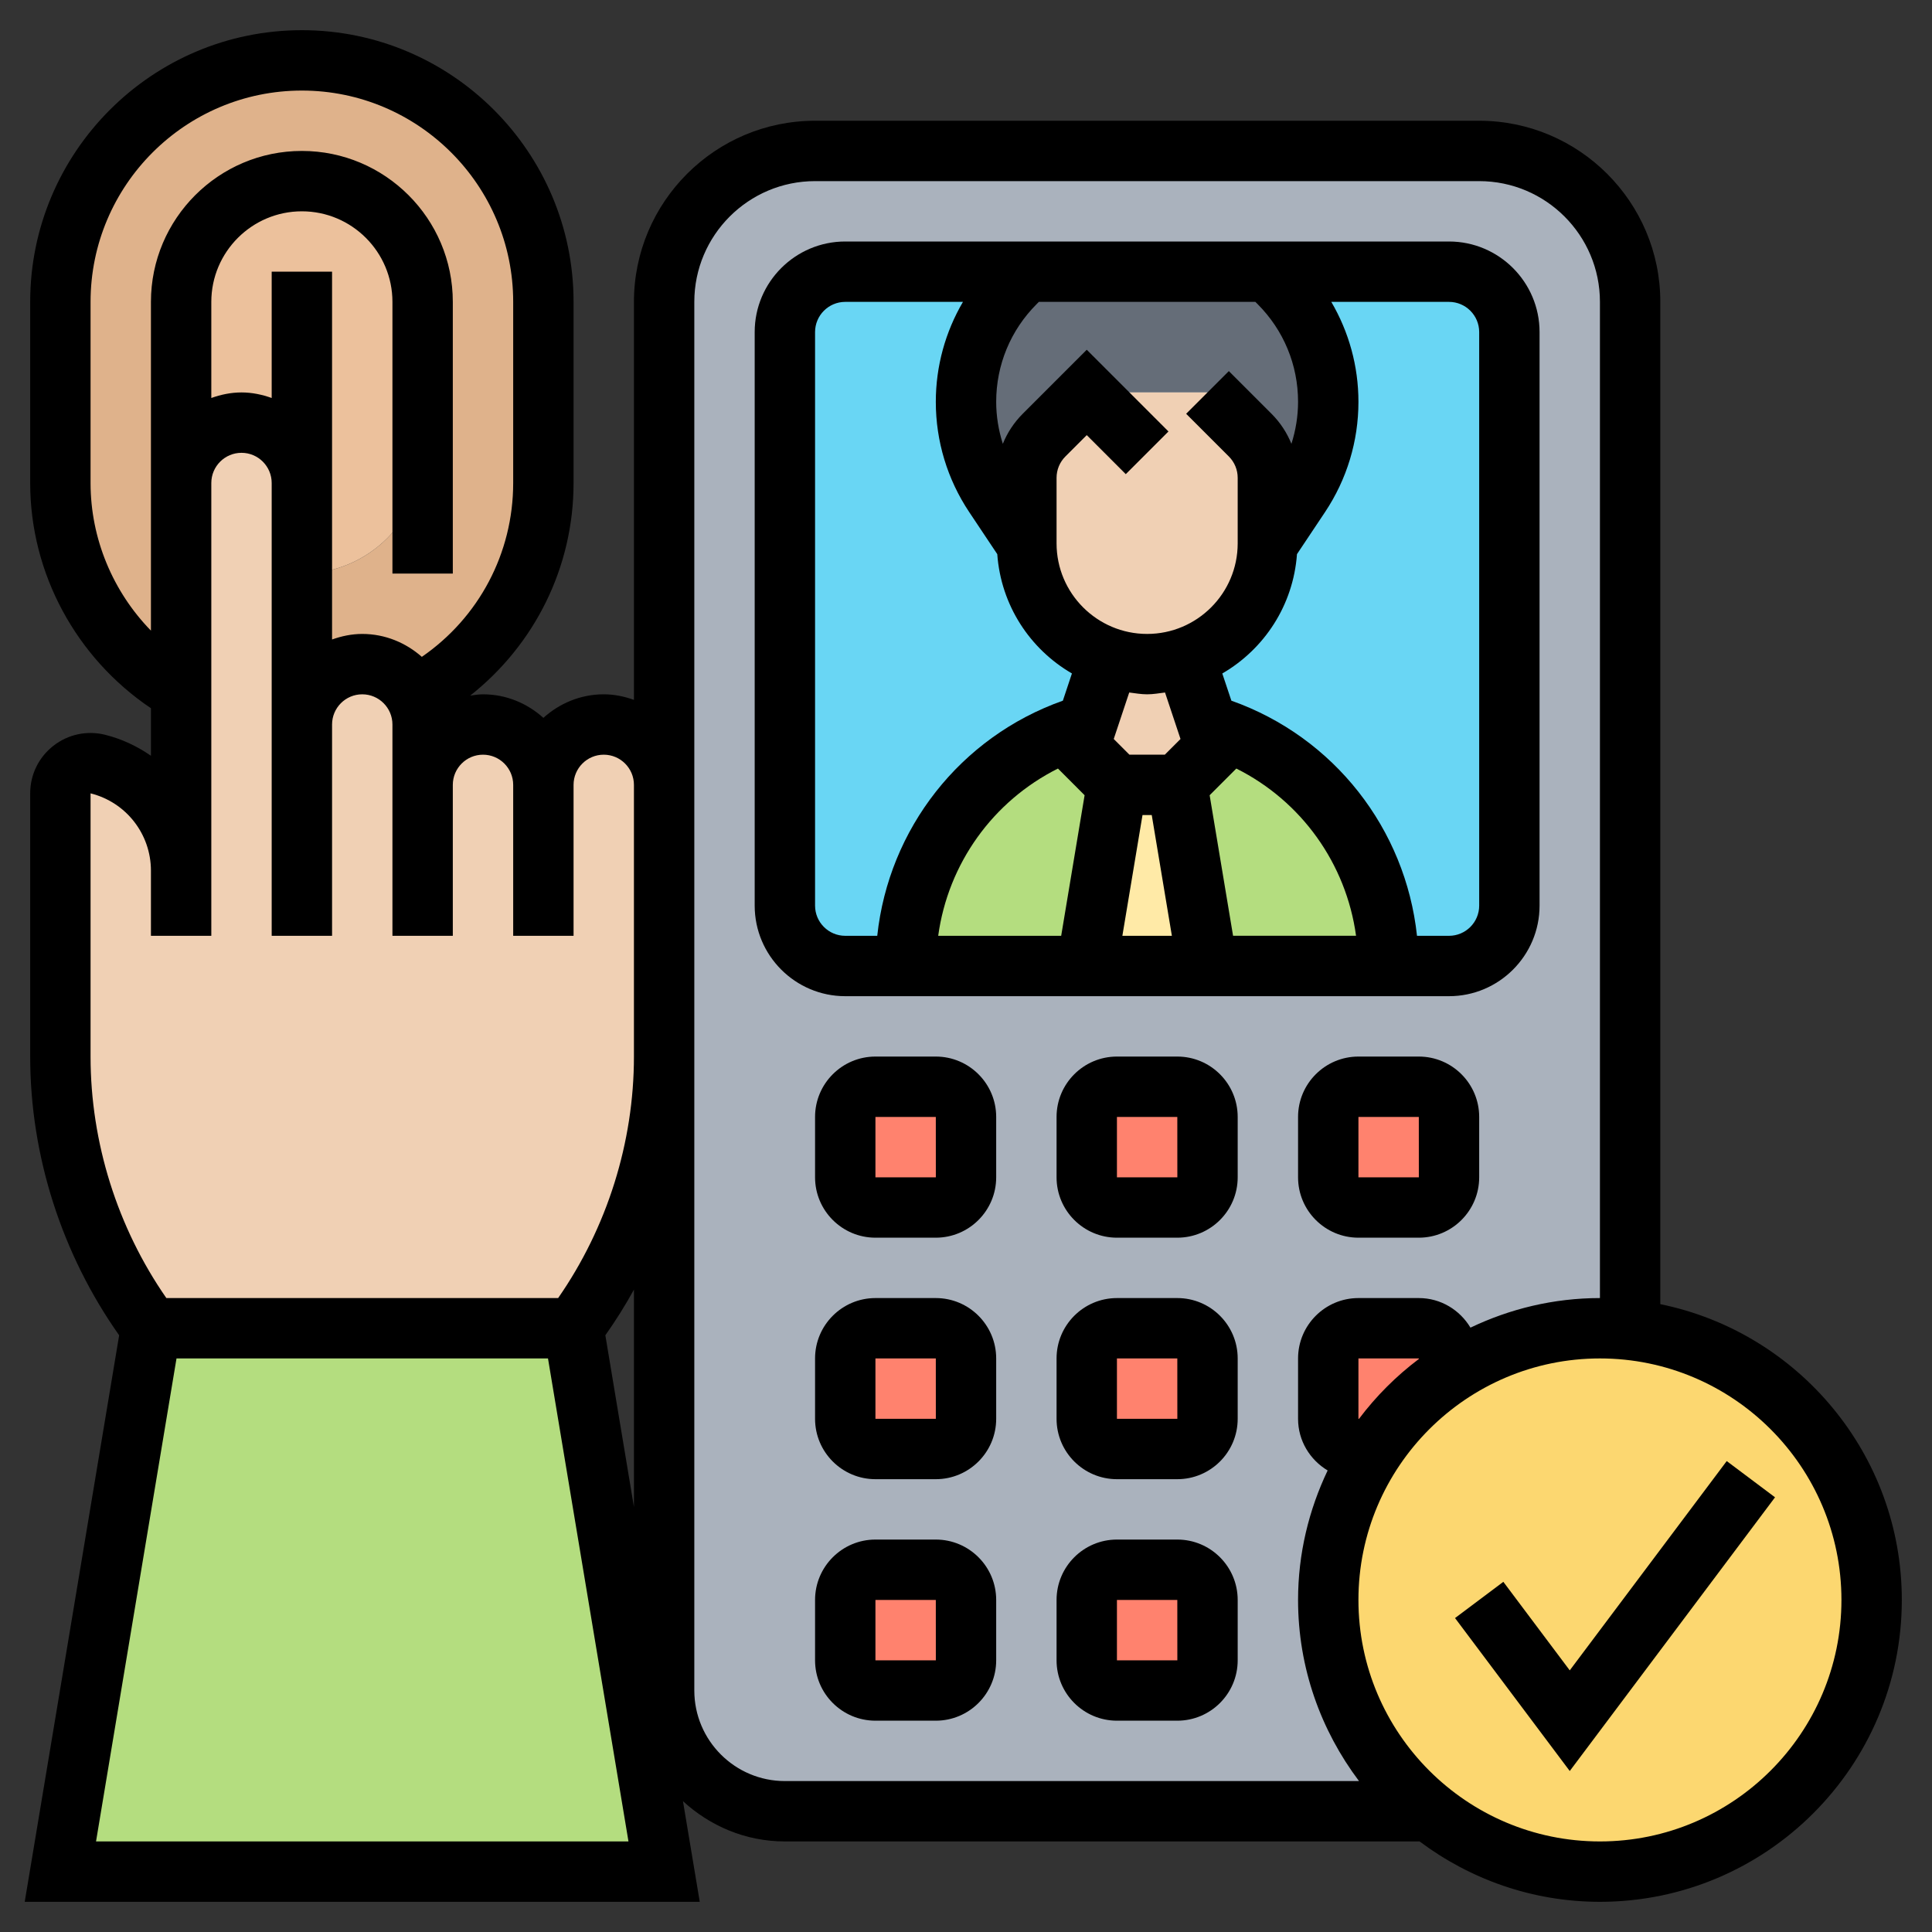 <svg id="_x33_0" enable-background="new 0 0 64 64" height="512" viewBox="0 0 64 64" width="512" xmlns="http://www.w3.org/2000/svg"><rect x="0" y="0" width="64" height="64" fill="#333333" stroke="none"/><g><g><g><path d="m49 5h-22c-2.76 0-5 2.24-5 5v16 1 6 2 21c0 2.21 1.79 4 4 4h21.34l6.66-.01v-49.99c0-2.76-2.24-5-5-5z" fill="#aab2bd"/></g><g><path d="m50 11v19c0 1.1-.9 2-2 2h-2c0-3.43-2.1-6.49-5.26-7.74-.14-.06-.28-.11-.43-.16l-.31-.1-.73-2.2v-.01c1.59-.53 2.73-2.03 2.73-3.79l1.06-1.59c.61-.92.94-2 .94-3.1 0-1.48-.59-2.9-1.63-3.94l-.37-.37h6c1.1 0 2 .9 2 2z" fill="#69d6f4"/></g><g><path d="m36 24-.31.1c-.15.05-.29.1-.43.16-3.16 1.25-5.26 4.31-5.26 7.74h-2c-1.1 0-2-.9-2-2v-19c0-1.1.9-2 2-2h6l-.37.37c-1.04 1.04-1.63 2.46-1.63 3.94 0 1.1.33 2.18.94 3.1l1.06 1.59c0 1.1.45 2.1 1.17 2.83l1.56.96v.01z" fill="#69d6f4"/></g><g><path d="m40.74 24.26c3.16 1.25 5.26 4.31 5.26 7.74h-6l-1-6z" fill="#b4dd7f"/></g><g><path d="m30 32c0-3.43 2.1-6.49 5.26-7.74l1.74 1.74-1 6z" fill="#b4dd7f"/></g><g><path d="m54 44.06c4.5.49 8 4.31 8 8.94 0 4.97-4.03 9-9 9-2.14 0-4.11-.75-5.65-2.01-2.05-1.64-3.35-4.16-3.35-6.99 0-1.85.56-3.57 1.52-5 .65-.98 1.5-1.83 2.48-2.48 1.43-.96 3.15-1.52 5-1.52.34 0 .67.02 1 .06z" fill="#fcd770"/></g><g><path d="m48 45.52c-.98.65-1.83 1.5-2.48 2.48h-.52c-.55 0-1-.45-1-1v-2c0-.55.45-1 1-1h2c.55 0 1 .45 1 1z" fill="#ff826e"/></g><g><path d="m48 37v2c0 .55-.45 1-1 1h-2c-.55 0-1-.45-1-1v-2c0-.55.45-1 1-1h2c.55 0 1 .45 1 1z" fill="#ff826e"/></g><g><path d="m40 37v2c0 .55-.45 1-1 1h-2c-.55 0-1-.45-1-1v-2c0-.55.45-1 1-1h2c.55 0 1 .45 1 1z" fill="#ff826e"/></g><g><path d="m40 45v2c0 .55-.45 1-1 1h-2c-.55 0-1-.45-1-1v-2c0-.55.45-1 1-1h2c.55 0 1 .45 1 1z" fill="#ff826e"/></g><g><path d="m40 53v2c0 .55-.45 1-1 1h-2c-.55 0-1-.45-1-1v-2c0-.55.45-1 1-1h2c.55 0 1 .45 1 1z" fill="#ff826e"/></g><g><path d="m32 53v2c0 .55-.45 1-1 1h-2c-.55 0-1-.45-1-1v-2c0-.55.45-1 1-1h2c.55 0 1 .45 1 1z" fill="#ff826e"/></g><g><path d="m32 45v2c0 .55-.45 1-1 1h-2c-.55 0-1-.45-1-1v-2c0-.55.45-1 1-1h2c.55 0 1 .45 1 1z" fill="#ff826e"/></g><g><path d="m32 37v2c0 .55-.45 1-1 1h-2c-.55 0-1-.45-1-1v-2c0-.55.45-1 1-1h2c.55 0 1 .45 1 1z" fill="#ff826e"/></g><g><path d="m39 26 1 6h-4l1-6z" fill="#ffeaa7"/></g><g><path d="m34.59 14.41c-.38.38-.59.89-.59 1.42v2.17l-1.06-1.59c-.61-.92-.94-2-.94-3.1 0-1.48.59-2.9 1.63-3.94l.37-.37h8l.37.37c1.04 1.04 1.63 2.46 1.63 3.94 0 1.1-.33 2.18-.94 3.1l-1.06 1.59v-2.17c0-.53-.21-1.04-.59-1.42l-1.41-1.41h-4z" fill="#656d78"/></g><g><path d="m40 24 .31.1c.15.05.29.1.43.16l-1.74 1.74h-2l-1.74-1.74c.14-.06.28-.11.43-.16l.31-.1.73-2.2v-.01l1.27.21c.45 0 .87-.07 1.27-.21v.01z" fill="#f0d0b4"/></g><g><path d="m42 18c0 1.76-1.14 3.26-2.73 3.79-.4.14-.82.21-1.27.21l-1.27-.21-1.56-.96c-.72-.73-1.17-1.73-1.17-2.83v-2.17c0-.53.21-1.04.59-1.42l1.41-1.41h4l1.41 1.41c.38.38.59.89.59 1.42z" fill="#f0d0b4"/></g><g><path d="m18 10v6c0 3.05-1.71 5.71-4.23 7.06-.34-.63-1.01-1.06-1.77-1.06-.55 0-1.05.22-1.41.59-.37.36-.59.86-.59 1.41v-5c2.21 0 4-1.79 4-4v-5c0-1.1-.45-2.1-1.17-2.83-.73-.72-1.73-1.17-2.83-1.17-2.21 0-4 1.79-4 4v6 6.93c-2.39-1.38-4-3.97-4-6.93v-6c0-4.42 3.58-8 8-8 2.21 0 4.21.9 5.66 2.34 1.44 1.45 2.34 3.45 2.34 5.66z" fill="#dfb28b"/></g><g><path d="m10 6c1.1 0 2.1.45 2.83 1.17.72.73 1.17 1.73 1.17 2.83v5c0 2.21-1.79 4-4 4v-3c0-1.1-.9-2-2-2-.55 0-1.05.22-1.41.59-.37.36-.59.86-.59 1.41v-6c0-2.21 1.79-4 4-4z" fill="#ecc19c"/></g><g><path d="m19 44 3 18h-20l3-18z" fill="#b4dd7f"/></g><g><path d="m13.77 23.06c.15.28.23.6.23.94v2c0-.55.22-1.05.59-1.41.36-.37.86-.59 1.41-.59 1.1 0 2 .9 2 2 0-1.1.9-2 2-2 .55 0 1.05.22 1.41.59.37.36.59.86.59 1.41v1 6 2c0 3.25-1.05 6.4-3 9h-14c-.98-1.3-1.72-2.74-2.23-4.26s-.77-3.12-.77-4.74v-2.71-6.01c0-.65.61-1.13 1.24-.97.81.21 1.5.67 1.99 1.29s.77 1.4.77 2.24v-5.91-6.93c0-.55.22-1.05.59-1.41.36-.37.86-.59 1.41-.59 1.1 0 2 .9 2 2v3 5c0-.55.22-1.05.59-1.41.36-.37.86-.59 1.41-.59.76 0 1.43.43 1.77 1.06z" fill="#f0d0b4"/></g></g><g><path d="m55 43.202v-33.202c0-3.309-2.691-6-6-6h-22c-3.309 0-6 2.691-6 6v13.184c-.314-.112-.648-.184-1-.184-.771 0-1.468.301-2 .78-.532-.48-1.229-.78-2-.78-.145 0-.285.023-.424.043 2.136-1.688 3.424-4.25 3.424-7.043v-6c0-4.962-4.037-9-9-9s-9 4.038-9 9v6c0 3.001 1.526 5.797 4 7.461v1.574c-.451-.312-.958-.555-1.516-.694-.6-.149-1.226-.018-1.715.364s-.769.956-.769 1.576v8.719c0 3.29 1.05 6.546 2.947 9.233l-3.128 18.767h22.361l-.556-3.335c.892.821 2.071 1.335 3.376 1.335h21.026c1.669 1.25 3.733 2 5.974 2 5.514 0 10-4.486 10-10 0-4.829-3.441-8.869-8-9.798zm-52-27.202v-6c0-3.86 3.141-7 7-7s7 3.14 7 7v6c0 2.329-1.142 4.461-3.026 5.759-.529-.466-1.215-.759-1.974-.759-.352 0-.686.072-1 .184v-5.184-7h-2v4.184c-.314-.112-.648-.184-1-.184s-.686.072-1 .184v-3.184c0-1.654 1.346-3 3-3s3 1.346 3 3v9h2v-9c0-2.757-2.243-5-5-5s-5 2.243-5 5v6 4.891c-1.26-1.293-2-3.045-2-4.891zm0 10.281c1.178.294 2 1.348 2 2.562v1.157 1h2v-1-1.158-12.842c0-.551.448-1 1-1s1 .449 1 1v8 1 6h2v-6-1c0-.551.448-1 1-1s1 .449 1 1v7h2v-5c0-.551.448-1 1-1s1 .449 1 1v2 3h2v-3-2c0-.551.448-1 1-1s1 .449 1 1v1 6 2c0 2.845-.889 5.666-2.511 8h-12.978c-1.622-2.334-2.511-5.155-2.511-8zm.181 34.719 2.666-16h12.306l2.666 16zm16.872-16.767c.344-.487.661-.991.947-1.513v7.198zm2.947 11.767v-21-2-6-1-16c0-2.206 1.794-4 4-4h22c2.206 0 4 1.794 4 4v33c-1.536 0-2.987.358-4.289.98-.35-.584-.982-.98-1.711-.98h-2c-1.103 0-2 .897-2 2v2c0 .729.396 1.361.98 1.711-.621 1.302-.98 2.753-.98 4.289 0 2.253.758 4.326 2.019 6h-19.019c-1.654 0-3-1.346-3-3zm22.019-9h-.019v-2h2v.019c-.75.565-1.416 1.231-1.981 1.981zm7.981 14c-4.411 0-8-3.589-8-8s3.589-8 8-8 8 3.589 8 8-3.589 8-8 8z"/><path d="m57.2 48.4-5.2 6.933-2.2-2.933-1.6 1.2 3.8 5.067 6.8-9.067z"/><path d="m48 33c1.654 0 3-1.346 3-3v-19c0-1.654-1.346-3-3-3h-20c-1.654 0-3 1.346-3 3v19c0 1.654 1.346 3 3 3zm-12-21.414-2.121 2.121c-.289.289-.51.627-.659.995-.142-.447-.22-.914-.22-1.391 0-1.223.477-2.373 1.341-3.238l.073-.073h7.172l.073.073c.864.865 1.341 2.015 1.341 3.238 0 .477-.078.944-.22 1.391-.149-.368-.37-.706-.659-.995l-1.414-1.414-1.414 1.414 1.414 1.414c.189.189.293.441.293.708v2.171c0 1.654-1.346 3-3 3s-3-1.346-3-3v-2.171c0-.267.104-.519.293-.708l.707-.707 1.293 1.293 1.414-1.414zm1.847 15.414h.306l.667 4h-1.64zm2.224-.657.884-.884c2.157 1.079 3.638 3.15 3.966 5.54h-4.074zm-2.071-3.343c.203 0 .396-.036.593-.06l.513 1.54-.52.52h-1.172l-.52-.52.513-1.54c.197.024.39.06.593.06zm-2.954 2.459.883.884-.776 4.657h-4.074c.328-2.391 1.81-4.461 3.967-5.541zm13.954-14.459v19c0 .551-.448 1-1 1h-1.06c-.38-3.541-2.745-6.583-6.149-7.789l-.301-.901c1.393-.809 2.351-2.26 2.474-3.953l.932-1.397c.722-1.085 1.104-2.346 1.104-3.649 0-1.184-.317-2.316-.899-3.311h3.899c.552 0 1 .449 1 1zm-22 19v-19c0-.551.448-1 1-1h3.899c-.582.995-.899 2.128-.899 3.311 0 1.303.382 2.564 1.104 3.649l.932 1.397c.122 1.693 1.08 3.144 2.473 3.952l-.3.902c-3.405 1.206-5.77 4.247-6.149 7.789h-1.06c-.552 0-1-.449-1-1z"/><path d="m31 35h-2c-1.103 0-2 .897-2 2v2c0 1.103.897 2 2 2h2c1.103 0 2-.897 2-2v-2c0-1.103-.897-2-2-2zm-2 4v-2h2l.001 2z"/><path d="m39 35h-2c-1.103 0-2 .897-2 2v2c0 1.103.897 2 2 2h2c1.103 0 2-.897 2-2v-2c0-1.103-.897-2-2-2zm-2 4v-2h2l.001 2z"/><path d="m47 35h-2c-1.103 0-2 .897-2 2v2c0 1.103.897 2 2 2h2c1.103 0 2-.897 2-2v-2c0-1.103-.897-2-2-2zm-2 4v-2h2l.001 2z"/><path d="m31 43h-2c-1.103 0-2 .897-2 2v2c0 1.103.897 2 2 2h2c1.103 0 2-.897 2-2v-2c0-1.103-.897-2-2-2zm-2 4v-2h2l.001 2z"/><path d="m39 43h-2c-1.103 0-2 .897-2 2v2c0 1.103.897 2 2 2h2c1.103 0 2-.897 2-2v-2c0-1.103-.897-2-2-2zm-2 4v-2h2l.001 2z"/><path d="m31 51h-2c-1.103 0-2 .897-2 2v2c0 1.103.897 2 2 2h2c1.103 0 2-.897 2-2v-2c0-1.103-.897-2-2-2zm-2 4v-2h2l.001 2z"/><path d="m39 51h-2c-1.103 0-2 .897-2 2v2c0 1.103.897 2 2 2h2c1.103 0 2-.897 2-2v-2c0-1.103-.897-2-2-2zm-2 4v-2h2l.001 2z"/></g></g></svg>